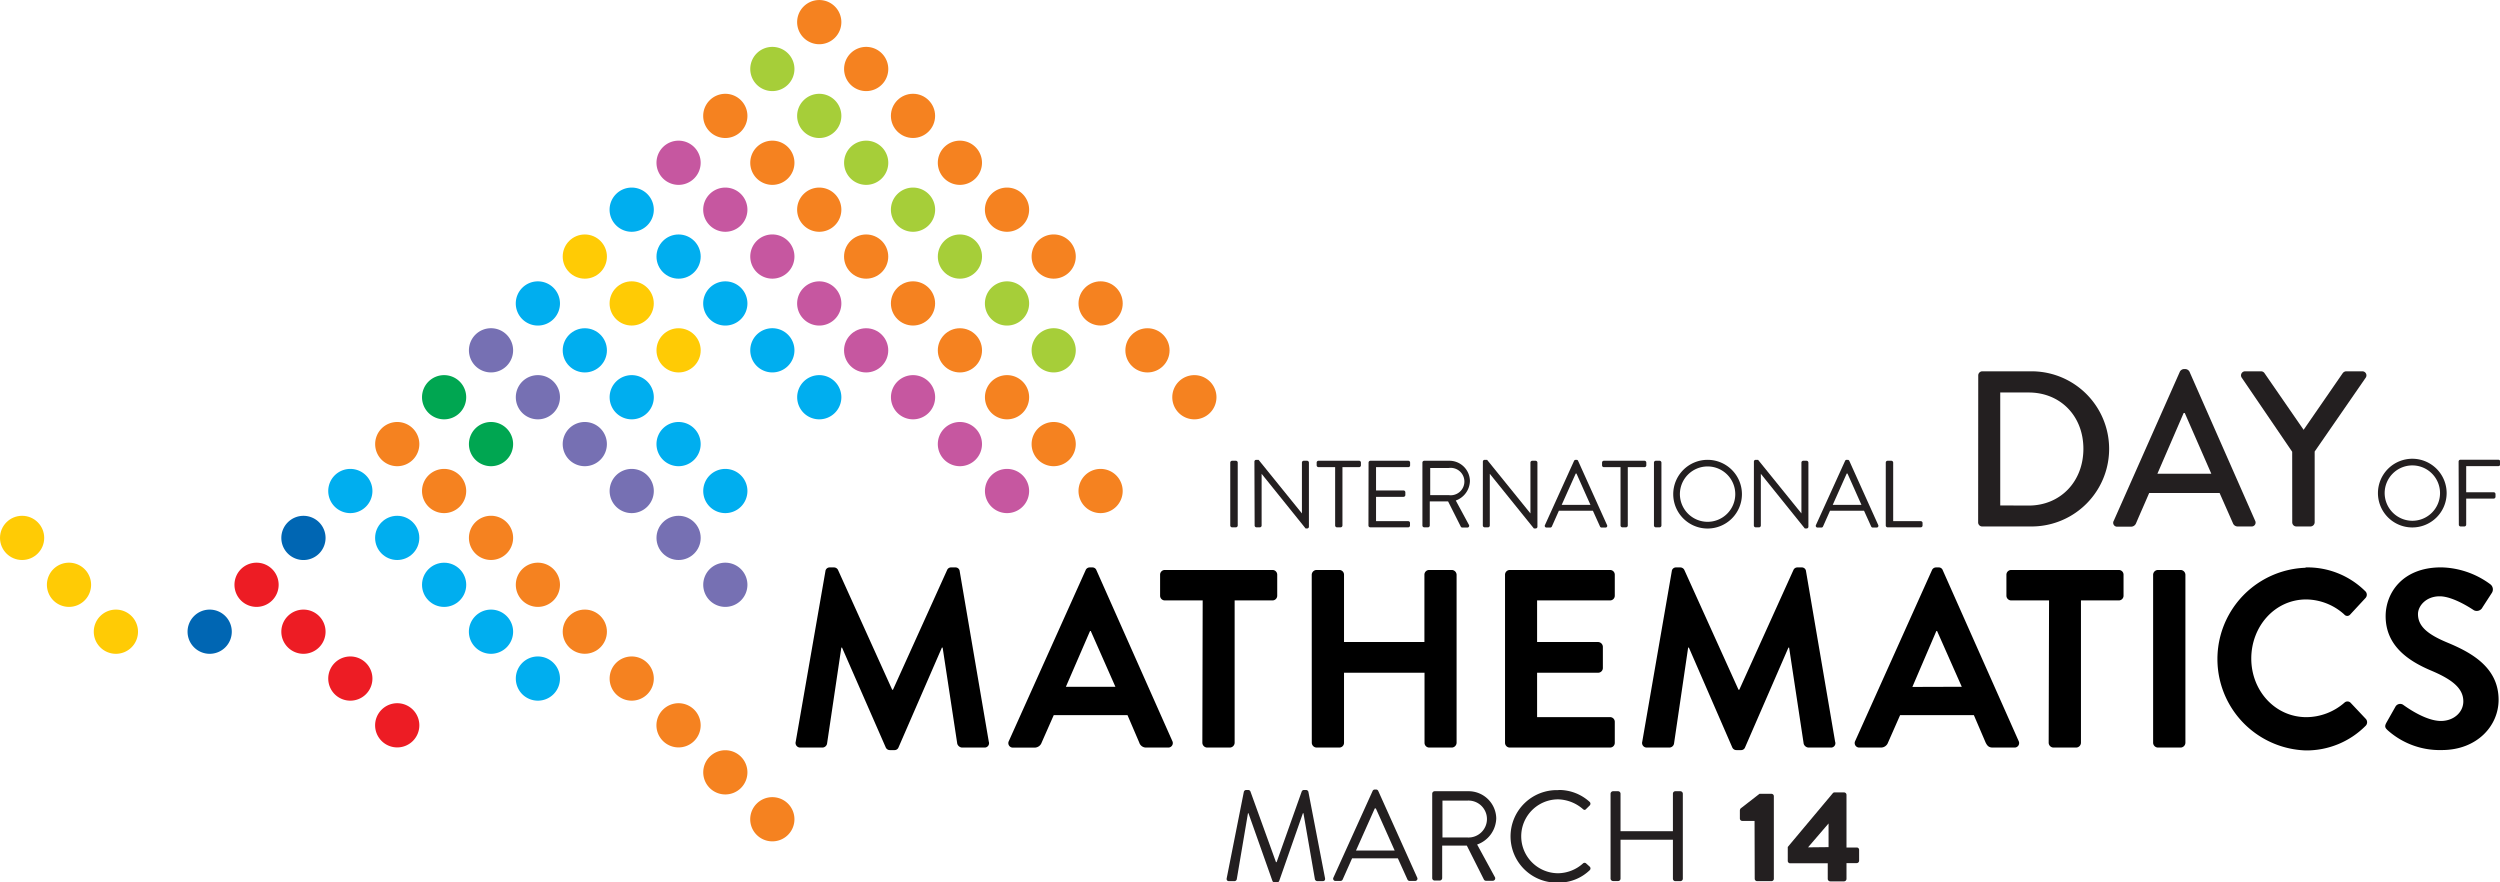 <svg id="Layer" xmlns="http://www.w3.org/2000/svg" viewBox="0 0 461.47 162.89"><defs><style>.cls-1,.cls-2{fill:#ffcb05;}.cls-10,.cls-2,.cls-3,.cls-4,.cls-5,.cls-6,.cls-7,.cls-8,.cls-9{fill-rule:evenodd;}.cls-3{fill:#0066b3;}.cls-4{fill:#ed1c24;}.cls-11,.cls-5{fill:#00aeef;}.cls-12,.cls-6{fill:#f58220;}.cls-7{fill:#00a651;}.cls-13,.cls-8{fill:#7670b3;}.cls-14,.cls-9{fill:#c657a0;}.cls-10,.cls-15{fill:#a6ce39;}.cls-16{fill:#231f20;}</style></defs><title>idm-en-logo-color</title><circle class="cls-1" cx="4.08" cy="99.29" r="4.08"/><path class="cls-2" d="M9.85,105.06a4.08,4.08,0,1,1,0,5.77A4.09,4.09,0,0,1,9.85,105.06Z"/><path class="cls-2" d="M18.51,113.72a4.08,4.08,0,1,1,0,5.77A4.07,4.07,0,0,1,18.51,113.72Z"/><path class="cls-3" d="M35.82,113.72a4.08,4.08,0,1,1,0,5.77A4.07,4.07,0,0,1,35.82,113.72Z"/><path class="cls-4" d="M44.47,105.06a4.08,4.08,0,1,1,0,5.77A4.09,4.09,0,0,1,44.47,105.06Z"/><path class="cls-5" d="M61.78,87.75a4.08,4.08,0,1,1,0,5.77A4.09,4.09,0,0,1,61.78,87.75Z"/><path class="cls-6" d="M70.44,79.09a4.08,4.08,0,1,1,0,5.77A4.09,4.09,0,0,1,70.44,79.09Z"/><path class="cls-7" d="M79.09,70.44a4.08,4.08,0,1,1,0,5.77A4.09,4.09,0,0,1,79.09,70.44Z"/><path class="cls-8" d="M87.75,61.78a4.08,4.08,0,1,1,0,5.77A4.09,4.09,0,0,1,87.75,61.78Z"/><path class="cls-5" d="M96.4,53.13a4.08,4.08,0,1,1,0,5.77A4.08,4.08,0,0,1,96.4,53.13Z"/><circle class="cls-1" cx="107.95" cy="47.36" r="4.08"/><path class="cls-5" d="M113.72,35.82a4.08,4.08,0,1,1,0,5.77A4.07,4.07,0,0,1,113.72,35.82Z"/><path class="cls-9" d="M122.37,27.16a4.08,4.08,0,1,1,0,5.77A4.09,4.09,0,0,1,122.37,27.16Z"/><path class="cls-6" d="M131,18.51a4.08,4.08,0,1,1,0,5.77A4.07,4.07,0,0,1,131,18.51Z"/><path class="cls-10" d="M139.68,9.85a4.08,4.08,0,1,1,0,5.77A4.09,4.09,0,0,1,139.68,9.85Z"/><path class="cls-6" d="M148.34,1.2a4.08,4.08,0,1,1,0,5.77A4.07,4.07,0,0,1,148.34,1.2Z"/><path class="cls-3" d="M53.13,96.41a4.08,4.08,0,1,1,0,5.77A4.07,4.07,0,0,1,53.13,96.41Z"/><path class="cls-4" d="M53.13,113.72a4.08,4.08,0,1,1,0,5.77A4.07,4.07,0,0,1,53.13,113.72Z"/><path class="cls-4" d="M61.78,122.37a4.08,4.08,0,1,1,0,5.77A4.09,4.09,0,0,1,61.78,122.37Z"/><path class="cls-4" d="M70.44,131a4.08,4.08,0,1,1,0,5.77A4.07,4.07,0,0,1,70.44,131Z"/><circle class="cls-11" cx="73.32" cy="99.29" r="4.08"/><circle class="cls-11" cx="81.98" cy="107.95" r="4.08"/><path class="cls-5" d="M87.75,113.72a4.08,4.08,0,1,1,0,5.77A4.07,4.07,0,0,1,87.75,113.72Z"/><path class="cls-5" d="M96.4,122.37a4.08,4.08,0,1,1,0,5.77A4.1,4.1,0,0,1,96.4,122.37Z"/><path class="cls-6" d="M79.09,87.75a4.08,4.08,0,1,1,0,5.77A4.09,4.09,0,0,1,79.09,87.75Z"/><path class="cls-6" d="M87.75,96.4a4.08,4.08,0,1,1,0,5.77A4.09,4.09,0,0,1,87.75,96.4Z"/><path class="cls-6" d="M96.4,105.06a4.08,4.08,0,1,1,0,5.77A4.1,4.1,0,0,1,96.4,105.06Z"/><circle class="cls-12" cx="107.95" cy="116.6" r="4.08"/><path class="cls-6" d="M113.72,122.37a4.08,4.08,0,1,1,0,5.77A4.09,4.09,0,0,1,113.72,122.37Z"/><path class="cls-6" d="M122.37,131a4.08,4.08,0,1,1,0,5.77A4.07,4.07,0,0,1,122.37,131Z"/><path class="cls-6" d="M131,139.68a4.08,4.08,0,1,1,0,5.77A4.09,4.09,0,0,1,131,139.68Z"/><path class="cls-6" d="M139.68,148.34a4.08,4.08,0,1,1,0,5.77A4.07,4.07,0,0,1,139.68,148.34Z"/><path class="cls-7" d="M87.75,79.09a4.08,4.08,0,1,1,0,5.77A4.09,4.09,0,0,1,87.75,79.09Z"/><path class="cls-8" d="M96.4,70.44a4.08,4.08,0,1,1,0,5.77A4.1,4.1,0,0,1,96.4,70.44Z"/><path class="cls-8" d="M105.06,79.09a4.08,4.08,0,1,1,0,5.77A4.09,4.09,0,0,1,105.06,79.09Z"/><path class="cls-8" d="M113.72,87.75a4.08,4.08,0,1,1,0,5.77A4.09,4.09,0,0,1,113.72,87.75Z"/><circle class="cls-13" cx="125.26" cy="99.29" r="4.08"/><path class="cls-8" d="M131,105.06a4.08,4.08,0,1,1,0,5.77A4.09,4.09,0,0,1,131,105.06Z"/><circle class="cls-11" cx="107.95" cy="64.67" r="4.08"/><path class="cls-5" d="M113.72,70.44a4.08,4.08,0,1,1,0,5.77A4.09,4.09,0,0,1,113.72,70.44Z"/><path class="cls-5" d="M122.37,79.09a4.08,4.08,0,1,1,0,5.77A4.09,4.09,0,0,1,122.37,79.09Z"/><path class="cls-5" d="M131,87.75a4.08,4.08,0,1,1,0,5.77A4.09,4.09,0,0,1,131,87.75Z"/><circle class="cls-1" cx="116.6" cy="56.01" r="4.08"/><circle class="cls-1" cx="125.26" cy="64.67" r="4.08"/><circle class="cls-11" cx="125.26" cy="47.36" r="4.08"/><path class="cls-5" d="M131,53.13a4.08,4.08,0,1,1,0,5.77A4.07,4.07,0,0,1,131,53.13Z"/><path class="cls-5" d="M139.68,61.78a4.08,4.08,0,1,1,0,5.77A4.09,4.09,0,0,1,139.68,61.78Z"/><path class="cls-5" d="M148.34,70.44a4.08,4.08,0,1,1,0,5.77A4.09,4.09,0,0,1,148.34,70.44Z"/><path class="cls-9" d="M131,35.82a4.08,4.08,0,1,1,0,5.77A4.07,4.07,0,0,1,131,35.82Z"/><path class="cls-9" d="M139.68,44.47a4.08,4.08,0,1,1,0,5.77A4.09,4.09,0,0,1,139.68,44.47Z"/><path class="cls-9" d="M148.34,53.13a4.08,4.08,0,1,1,0,5.77A4.07,4.07,0,0,1,148.34,53.13Z"/><circle class="cls-14" cx="159.88" cy="64.67" r="4.08"/><path class="cls-9" d="M165.65,70.44a4.08,4.08,0,1,1,0,5.77A4.09,4.09,0,0,1,165.65,70.44Z"/><path class="cls-9" d="M174.3,79.09a4.08,4.08,0,1,1,0,5.77A4.09,4.09,0,0,1,174.3,79.09Z"/><path class="cls-9" d="M183,87.75a4.08,4.08,0,1,1,0,5.77A4.09,4.09,0,0,1,183,87.75Z"/><path class="cls-6" d="M139.68,27.16a4.08,4.08,0,1,1,0,5.77A4.09,4.09,0,0,1,139.68,27.16Z"/><path class="cls-6" d="M148.34,35.82a4.08,4.08,0,1,1,0,5.77A4.07,4.07,0,0,1,148.34,35.82Z"/><circle class="cls-12" cx="159.88" cy="47.36" r="4.08"/><circle class="cls-12" cx="168.53" cy="56.01" r="4.08"/><circle class="cls-12" cx="177.19" cy="64.67" r="4.08"/><path class="cls-6" d="M183,70.44a4.08,4.08,0,1,1,0,5.77A4.09,4.09,0,0,1,183,70.44Z"/><path class="cls-6" d="M191.61,79.09a4.08,4.08,0,1,1,0,5.77A4.1,4.1,0,0,1,191.61,79.09Z"/><path class="cls-6" d="M200.27,87.75a4.08,4.08,0,1,1,0,5.77A4.09,4.09,0,0,1,200.27,87.75Z"/><path class="cls-10" d="M148.34,18.51a4.08,4.08,0,1,1,0,5.77A4.07,4.07,0,0,1,148.34,18.51Z"/><path class="cls-10" d="M157,27.16a4.08,4.08,0,1,1,0,5.77A4.09,4.09,0,0,1,157,27.16Z"/><path class="cls-10" d="M165.65,35.82a4.08,4.08,0,1,1,0,5.77A4.07,4.07,0,0,1,165.65,35.82Z"/><circle class="cls-15" cx="177.19" cy="47.36" r="4.08"/><path class="cls-10" d="M183,53.13a4.08,4.08,0,1,1,0,5.77A4.07,4.07,0,0,1,183,53.13Z"/><path class="cls-10" d="M191.61,61.78a4.08,4.08,0,1,1,0,5.77A4.1,4.1,0,0,1,191.61,61.78Z"/><path class="cls-6" d="M157,9.85a4.08,4.08,0,1,1,0,5.77A4.09,4.09,0,0,1,157,9.85Z"/><circle class="cls-12" cx="168.53" cy="21.39" r="4.08"/><path class="cls-6" d="M174.3,27.16a4.08,4.08,0,1,1,0,5.77A4.09,4.09,0,0,1,174.3,27.16Z"/><path class="cls-6" d="M183,35.82a4.08,4.08,0,1,1,0,5.77A4.07,4.07,0,0,1,183,35.82Z"/><path class="cls-6" d="M191.61,44.47a4.08,4.08,0,1,1,0,5.77A4.1,4.1,0,0,1,191.61,44.47Z"/><circle class="cls-12" cx="203.16" cy="56.01" r="4.08"/><circle class="cls-12" cx="211.81" cy="64.67" r="4.08"/><path class="cls-6" d="M217.58,70.44a4.08,4.08,0,1,1,0,5.77A4.09,4.09,0,0,1,217.58,70.44Z"/><path class="cls-16" d="M229.6,146.15a.46.46,0,0,1,.43-.33h.38a.45.45,0,0,1,.4.26l4.72,13.06h.12l4.64-13.06a.46.46,0,0,1,.41-.26h.38a.46.46,0,0,1,.43.33l3.07,15.93c.07.33-.07.57-.43.57h-1a.49.49,0,0,1-.43-.33l-2.12-12.21h-.1l-4.38,12.52a.49.49,0,0,1-.4.26h-.43a.5.5,0,0,1-.41-.26l-4.43-12.52h-.09l-2.07,12.21a.46.46,0,0,1-.43.33h-1c-.35,0-.5-.24-.42-.57Z"/><path class="cls-16" d="M246.13,162l7.24-16a.43.43,0,0,1,.4-.26H254a.43.43,0,0,1,.41.26l7.19,16a.42.42,0,0,1-.4.61h-1a.44.44,0,0,1-.4-.26l-1.77-3.91h-8.45l-1.74,3.91a.44.44,0,0,1-.4.26h-1A.42.42,0,0,1,246.13,162Zm11.31-5c-1.16-2.59-2.31-5.19-3.48-7.78h-.19L250.3,157Z"/><path class="cls-16" d="M264.37,146.5a.46.46,0,0,1,.46-.45H271a5.11,5.11,0,0,1,5.19,5,5.28,5.28,0,0,1-3.53,4.84l3.27,6a.45.45,0,0,1-.41.69h-1.21a.43.43,0,0,1-.39-.21l-3.16-6.28h-4.55v6a.47.47,0,0,1-.46.45h-.92a.45.45,0,0,1-.46-.45Zm6.51,8.09a3.41,3.41,0,1,0,0-6.81h-4.62v6.81Z"/><path class="cls-16" d="M287.67,145.82a8.4,8.4,0,0,1,5.76,2.2.46.46,0,0,1,0,.67l-.65.64c-.19.23-.38.21-.61,0a7.28,7.28,0,0,0-4.55-1.78,6.82,6.82,0,0,0,0,13.64,7,7,0,0,0,4.55-1.78.44.44,0,0,1,.57-.07l.71.64a.45.45,0,0,1,0,.64,8.22,8.22,0,0,1-5.79,2.3,8.54,8.54,0,1,1,0-17.07Z"/><path class="cls-16" d="M297.29,146.5a.48.48,0,0,1,.46-.45h.92a.46.46,0,0,1,.46.45v6.93h9.67V146.5a.45.45,0,0,1,.45-.45h.93a.47.47,0,0,1,.45.45v15.7a.46.46,0,0,1-.45.45h-.93a.45.45,0,0,1-.45-.45V155h-9.67v7.18a.45.45,0,0,1-.46.45h-.92a.47.47,0,0,1-.46-.45Z"/><path class="cls-16" d="M323.87,151.53h-2.28a.44.44,0,0,1-.43-.45v-1.49a.67.67,0,0,1,.14-.36l3.48-2.7H327a.44.44,0,0,1,.43.45V162.2a.44.44,0,0,1-.43.45h-2.64a.45.45,0,0,1-.46-.45Z"/><path class="cls-16" d="M330,158.86v-2.52l8.32-9.93a.41.41,0,0,1,.35-.14h1.72a.45.45,0,0,1,.45.45l0,9.72h1.88a.43.43,0,0,1,.45.43v2a.45.45,0,0,1-.45.45h-1.88l0,2.92a.47.47,0,0,1-.45.45h-2.55a.47.47,0,0,1-.46-.45v-2.89h-7A.45.45,0,0,1,330,158.86Zm7.53-2.49V152l-3.79,4.41Z"/><path class="cls-16" d="M445.29,84.68A6.34,6.34,0,1,1,438.94,91,6.35,6.35,0,0,1,445.29,84.68Zm0,11.45A5.11,5.11,0,1,0,440.18,91,5.13,5.13,0,0,0,445.29,96.13Z"/><path class="cls-16" d="M453.83,85.19a.34.34,0,0,1,.34-.33h7a.34.34,0,0,1,.34.33v.51a.34.34,0,0,1-.34.34h-5.94v4.82h5.08a.35.35,0,0,1,.33.34v.51a.35.35,0,0,1-.33.33h-5.08v4.81a.34.34,0,0,1-.34.33h-.68a.33.33,0,0,1-.34-.33Z"/><path class="cls-16" d="M227.09,85.39a.35.35,0,0,1,.34-.34h.7a.35.35,0,0,1,.34.34V97a.35.35,0,0,1-.34.34h-.7a.35.35,0,0,1-.34-.34Z"/><path class="cls-16" d="M231.55,85.19a.33.33,0,0,1,.33-.31h.44l8,9.89h0V85.39a.34.34,0,0,1,.33-.34h.62a.35.35,0,0,1,.34.34V97.24a.33.33,0,0,1-.34.31H241l-8.12-10.09h0V97a.34.34,0,0,1-.34.34h-.62a.35.35,0,0,1-.33-.34Z"/><path class="cls-16" d="M246.45,86.23h-3.07a.34.34,0,0,1-.34-.33v-.51a.34.34,0,0,1,.34-.34h7.49a.34.34,0,0,1,.34.34v.51a.34.34,0,0,1-.34.33H247.8V97a.35.35,0,0,1-.34.34h-.67a.35.35,0,0,1-.34-.34Z"/><path class="cls-16" d="M252.62,85.39a.34.34,0,0,1,.34-.34h7a.34.34,0,0,1,.33.34v.51a.33.33,0,0,1-.33.33H254v4.3h5.07a.35.35,0,0,1,.34.33v.51a.34.34,0,0,1-.34.34H254V96.2h5.94a.33.33,0,0,1,.33.33V97a.34.34,0,0,1-.33.34h-7a.34.34,0,0,1-.34-.34Z"/><path class="cls-16" d="M262.56,85.39a.34.34,0,0,1,.34-.34h4.58a3.79,3.79,0,0,1,3.85,3.75,3.93,3.93,0,0,1-2.61,3.59l2.42,4.48a.33.33,0,0,1-.3.51h-.9a.32.32,0,0,1-.29-.16l-2.35-4.67h-3.38V97a.35.35,0,0,1-.33.34h-.69a.34.34,0,0,1-.34-.34Zm4.83,6a2.53,2.53,0,1,0,0-5H264v5Z"/><path class="cls-16" d="M273.72,85.19a.33.33,0,0,1,.34-.31h.44l8,9.89h0V85.39a.34.34,0,0,1,.34-.34h.61a.35.35,0,0,1,.34.34V97.24a.33.33,0,0,1-.34.31h-.31L275,87.46h0V97a.34.34,0,0,1-.34.34h-.61a.35.35,0,0,1-.34-.34Z"/><path class="cls-16" d="M285.18,96.92l5.37-11.85a.33.33,0,0,1,.31-.19H291a.3.3,0,0,1,.3.19l5.34,11.85a.31.31,0,0,1-.3.46h-.7a.32.32,0,0,1-.3-.2l-1.31-2.9h-6.28l-1.29,2.9a.33.33,0,0,1-.3.2h-.71A.31.31,0,0,1,285.18,96.92Zm8.4-3.73c-.87-1.92-1.72-3.86-2.58-5.78h-.14l-2.59,5.78Z"/><path class="cls-16" d="M299.13,86.23h-3.08a.33.33,0,0,1-.33-.33v-.51a.34.34,0,0,1,.33-.34h7.5a.34.34,0,0,1,.34.34v.51a.34.34,0,0,1-.34.33h-3.08V97a.34.34,0,0,1-.33.34h-.67a.35.35,0,0,1-.34-.34Z"/><path class="cls-16" d="M305.3,85.39a.35.35,0,0,1,.34-.34h.71a.35.35,0,0,1,.33.34V97a.35.35,0,0,1-.33.34h-.71a.35.35,0,0,1-.34-.34Z"/><path class="cls-16" d="M315.21,84.88a6.34,6.34,0,1,1-6.35,6.35A6.34,6.34,0,0,1,315.21,84.88Zm0,11.44a5.11,5.11,0,1,0-5.12-5.09A5.12,5.12,0,0,0,315.21,96.32Z"/><path class="cls-16" d="M323.75,85.19a.32.32,0,0,1,.33-.31h.44l8,9.89h0V85.39a.34.34,0,0,1,.33-.34h.62a.35.35,0,0,1,.34.34V97.24a.33.33,0,0,1-.34.31h-.32l-8.12-10.09h0V97a.34.34,0,0,1-.34.34h-.62a.34.34,0,0,1-.33-.34Z"/><path class="cls-16" d="M335.2,96.92l5.38-11.85a.3.3,0,0,1,.3-.19h.18a.31.31,0,0,1,.3.19l5.34,11.85a.32.32,0,0,1-.3.46h-.71a.33.33,0,0,1-.3-.2l-1.31-2.9H337.8l-1.29,2.9a.32.32,0,0,1-.3.2h-.71A.32.32,0,0,1,335.2,96.92Zm8.4-3.73c-.86-1.92-1.71-3.86-2.58-5.78h-.14l-2.58,5.78Z"/><path class="cls-16" d="M348.09,85.39a.34.34,0,0,1,.34-.34h.69a.35.35,0,0,1,.34.34V96.2h5.09a.33.33,0,0,1,.33.33V97a.34.34,0,0,1-.33.34h-6.12a.34.34,0,0,1-.34-.34Z"/><path class="cls-16" d="M365.16,69.32a.76.76,0,0,1,.72-.78H375a14.32,14.32,0,0,1,0,28.64h-9.14a.75.75,0,0,1-.72-.77Zm9.31,24c5.85,0,10.1-4.42,10.1-10.48s-4.25-10.39-10.1-10.39h-5.25V93.3Z"/><path class="cls-16" d="M390.18,96.12l12.21-27.54a.92.92,0,0,1,.67-.45h.4a.92.92,0,0,1,.68.45l12.13,27.54a.72.72,0,0,1-.68,1.06h-2.5a.93.93,0,0,1-.92-.61L409.71,91h-13c-.8,1.89-1.63,3.73-2.43,5.61a1,1,0,0,1-.91.61h-2.51A.72.72,0,0,1,390.18,96.12Zm18-8.68-4.9-11.21h-.2l-4.85,11.21Z"/><path class="cls-16" d="M423.11,83.39,413.8,69.72a.75.75,0,0,1,.64-1.18h2.94a.78.78,0,0,1,.64.37l7.2,10.43,7.2-10.43a.84.84,0,0,1,.63-.37h3a.75.75,0,0,1,.63,1.18l-9.42,13.63V96.41a.79.79,0,0,1-.76.77h-2.62a.76.76,0,0,1-.76-.77Z"/><path d="M152.36,105.45a.78.78,0,0,1,.82-.71h.73a.84.84,0,0,1,.78.47l10,22.11h.14l10-22.11a.78.78,0,0,1,.77-.47h.73a.77.77,0,0,1,.82.71l5.37,31.46a.81.81,0,0,1-.82,1.08h-4.14a1,1,0,0,1-.86-.7L174,119.54h-.14l-8,18.41a.78.78,0,0,1-.78.51h-.82a.82.82,0,0,1-.77-.51l-8.06-18.41h-.13l-2.64,17.75a.89.89,0,0,1-.82.7h-4.1a.85.85,0,0,1-.86-1.08Z"/><path d="M186.23,136.77l14.16-31.51a.81.81,0,0,1,.77-.52h.46a.78.78,0,0,1,.77.52l14,31.51a.83.83,0,0,1-.78,1.22h-4a1.31,1.31,0,0,1-1.32-.93L208.12,132H194.51l-2.23,5.06A1.38,1.38,0,0,1,191,138h-4A.83.83,0,0,1,186.23,136.77Zm19.66-10-4.55-10.3h-.13l-4.46,10.3Z"/><path d="M222,110.83h-7a.87.87,0,0,1-.86-.89V106.1a.87.87,0,0,1,.86-.89h19.9a.87.87,0,0,1,.86.89v3.84a.87.87,0,0,1-.86.89h-7V137.1a.91.91,0,0,1-.86.89h-4.24a.91.91,0,0,1-.86-.89Z"/><path d="M242.13,106.1a.91.91,0,0,1,.86-.89h4.24a.87.87,0,0,1,.86.89v12.41h14.84V106.1a.87.87,0,0,1,.86-.89H268a.91.91,0,0,1,.87.89v31a.91.91,0,0,1-.87.89h-4.19a.87.87,0,0,1-.86-.89V124.18H248.09V137.1a.87.87,0,0,1-.86.89H243a.91.91,0,0,1-.86-.89Z"/><path d="M277.81,106.1a.88.88,0,0,1,.87-.89h18.53a.87.87,0,0,1,.86.89v3.84a.87.87,0,0,1-.86.89H283.73v7.68H295a.91.91,0,0,1,.87.89v3.89a.88.88,0,0,1-.87.89H283.73v8.19h13.48a.87.87,0,0,1,.86.89v3.84a.87.87,0,0,1-.86.89H278.68a.88.88,0,0,1-.87-.89Z"/><path d="M308.59,105.45a.77.77,0,0,1,.82-.71h.72a.84.84,0,0,1,.78.47l10,22.11h.14l10-22.11a.79.79,0,0,1,.77-.47h.73a.77.77,0,0,1,.82.71l5.37,31.46a.8.8,0,0,1-.82,1.08H333.8a1,1,0,0,1-.86-.7l-2.69-17.75h-.13l-8,18.41a.77.77,0,0,1-.77.51h-.82a.83.83,0,0,1-.78-.51l-8-18.41h-.14L309,137.29a.89.89,0,0,1-.82.7H304a.85.85,0,0,1-.86-1.08Z"/><path d="M342.45,136.77l14.16-31.51a.82.82,0,0,1,.77-.52h.46a.77.77,0,0,1,.77.52l14,31.51a.83.83,0,0,1-.77,1.22h-4c-.69,0-1-.28-1.32-.93L364.35,132H350.74l-2.23,5.06a1.38,1.38,0,0,1-1.32.93h-4A.83.83,0,0,1,342.45,136.77Zm19.67-10-4.56-10.3h-.13L353,126.8Z"/><path d="M378.23,110.83h-7a.88.88,0,0,1-.87-.89V106.1a.88.88,0,0,1,.87-.89h19.89a.87.87,0,0,1,.86.89v3.84a.87.87,0,0,1-.86.89h-7V137.1a.91.91,0,0,1-.86.89h-4.24a.91.91,0,0,1-.86-.89Z"/><path d="M397.44,106.1a.91.91,0,0,1,.86-.89h4.24a.91.91,0,0,1,.86.89v31a.91.91,0,0,1-.86.89H398.3a.91.91,0,0,1-.86-.89Z"/><path d="M425.57,104.74a15.14,15.14,0,0,1,11,4.36.89.89,0,0,1,.05,1.31l-2.78,3a.71.71,0,0,1-1.13,0,10.64,10.64,0,0,0-7-2.76c-5.83,0-10.15,5-10.15,10.91s4.37,10.82,10.19,10.82a10.79,10.79,0,0,0,7-2.67.81.81,0,0,1,1.13,0l2.83,3a.92.92,0,0,1-.05,1.27,15.38,15.38,0,0,1-11.06,4.54,16.87,16.87,0,0,1,0-33.72Z"/><path d="M440.5,133.4l1.64-2.9a1,1,0,0,1,1.55-.33c.22.14,3.91,2.91,6.87,2.91,2.37,0,4.14-1.6,4.14-3.61,0-2.39-2-4-5.78-5.62-4.28-1.78-8.56-4.59-8.56-10.12,0-4.16,3-9,10.25-9a15.76,15.76,0,0,1,9.1,3.14,1.19,1.19,0,0,1,.27,1.55l-1.73,2.67a1.18,1.18,0,0,1-1.59.56c-.37-.24-3.82-2.58-6.33-2.58s-4,1.78-4,3.28c0,2.2,1.68,3.7,5.37,5.24,4.41,1.83,9.51,4.55,9.51,10.59,0,4.82-4,9.27-10.47,9.27a14.42,14.42,0,0,1-10-3.65C440.32,134.39,440.09,134.15,440.5,133.4Z"/></svg>